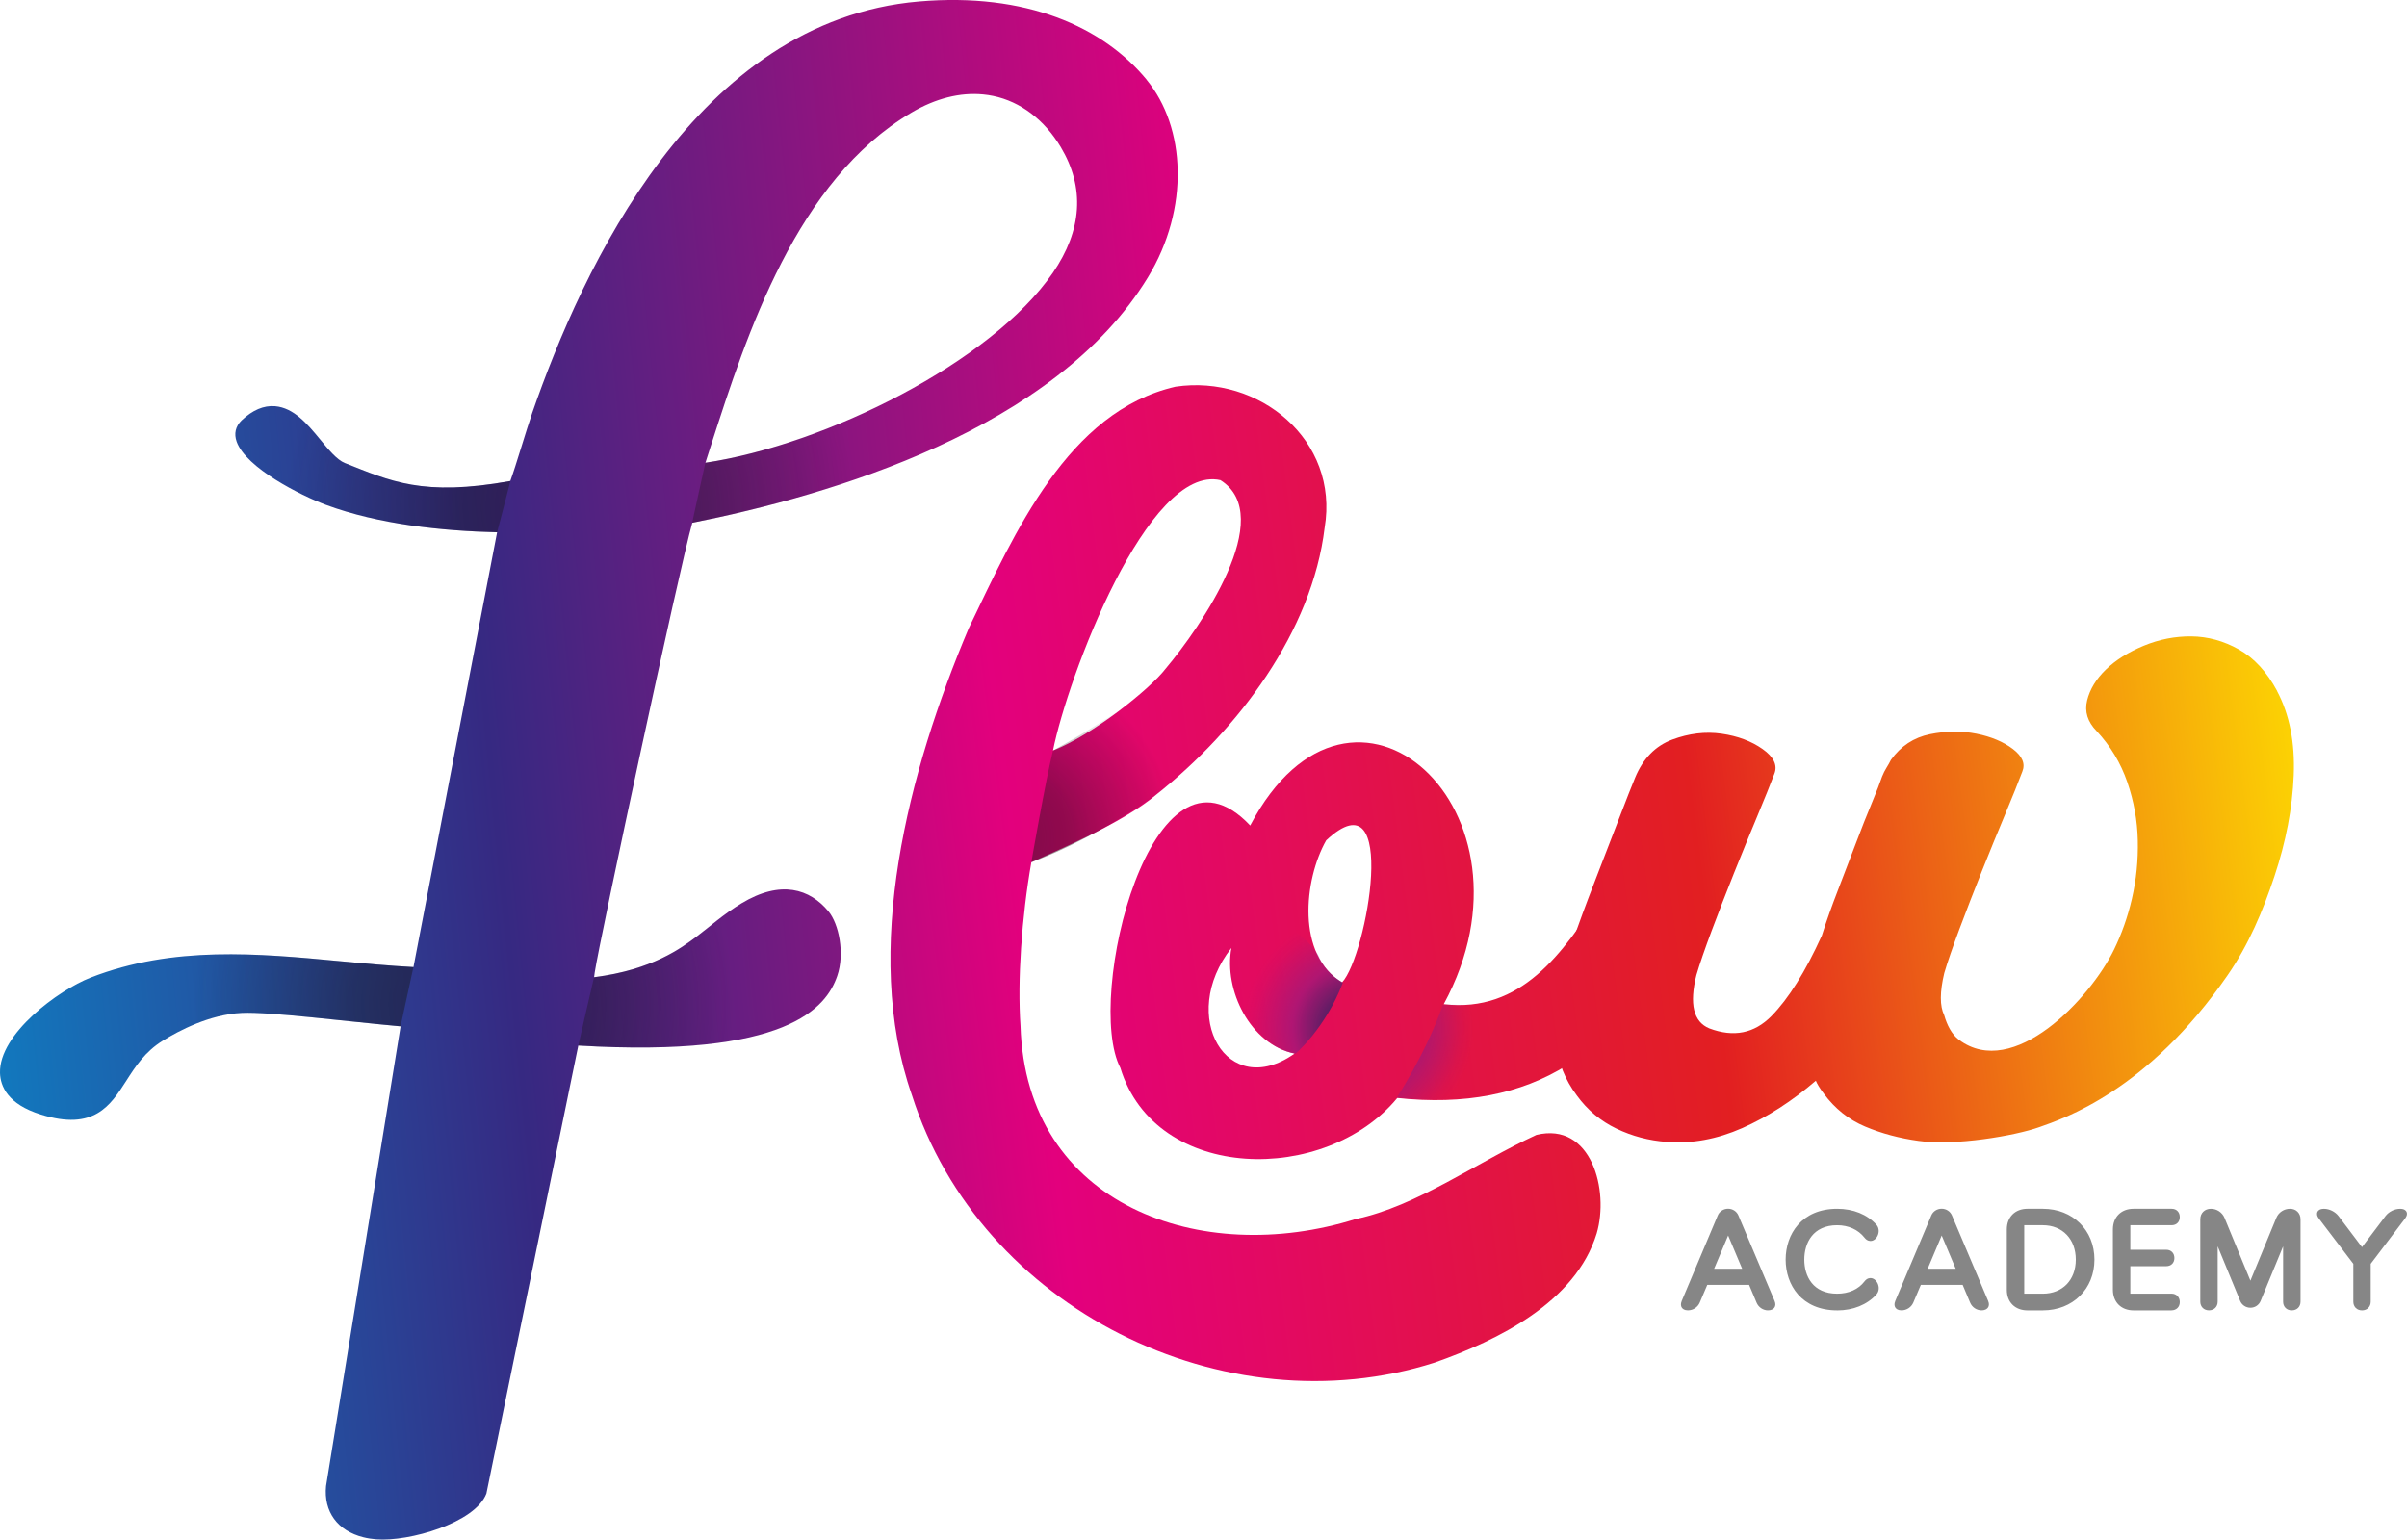 <svg xmlns="http://www.w3.org/2000/svg" xmlns:xlink="http://www.w3.org/1999/xlink" width="758.88" height="485.55" viewBox="0 0 758.88 485.55"><defs><linearGradient id="Espectro_" x1="-101.89" y1="343.4" x2="958.48" y2="205.9" gradientUnits="userSpaceOnUse"><stop offset="0" stop-color="#009fdb"></stop><stop offset=".2" stop-color="#362982"></stop><stop offset=".4" stop-color="#e3007d"></stop><stop offset=".6" stop-color="#e21f21"></stop><stop offset=".8" stop-color="#ffe800"></stop><stop offset="1" stop-color="#009347"></stop></linearGradient><linearGradient id="Espectro_-2" x1="-98.92" y1="366.31" x2="961.45" y2="228.8" xlink:href="#Espectro_"></linearGradient><linearGradient id="Espectro_-3" x1="-97.43" y1="377.8" x2="962.94" y2="240.29" xlink:href="#Espectro_"></linearGradient><linearGradient id="Espectro_-4" x1="-87.64" y1="272.37" x2="1128.74" y2="150.73" xlink:href="#Espectro_"></linearGradient><radialGradient id="Degradado_sin_nombre_24" cx="428.26" cy="324.26" fx="428.26" fy="324.26" r="74.15" gradientUnits="userSpaceOnUse"><stop offset="0" stop-color="#29235c" stop-opacity=".95"></stop><stop offset=".07" stop-color="#31225e" stop-opacity=".93"></stop><stop offset=".15" stop-color="#4b2067" stop-opacity=".85"></stop><stop offset=".23" stop-color="#751d75" stop-opacity=".74"></stop><stop offset=".28" stop-color="#941b80" stop-opacity=".65"></stop><stop offset=".36" stop-color="#941b80" stop-opacity=".37"></stop><stop offset=".44" stop-color="#941b80" stop-opacity=".1"></stop><stop offset=".49" stop-color="#941b80" stop-opacity="0"></stop></radialGradient><radialGradient id="Degradado_sin_nombre_2" cx="315.61" cy="264.24" fx="315.61" fy="264.24" r="127.7" gradientUnits="userSpaceOnUse"><stop offset="0" stop-color="#161412" stop-opacity=".95"></stop><stop offset=".17" stop-color="#161412" stop-opacity=".74"></stop><stop offset=".2" stop-color="#161412" stop-opacity=".65"></stop><stop offset=".43" stop-color="#161412" stop-opacity="0"></stop></radialGradient><radialGradient id="Degradado_sin_nombre_2-2" cx="180.39" cy="160.27" fx="180.39" fy="160.27" r="209.23" xlink:href="#Degradado_sin_nombre_2"></radialGradient><radialGradient id="Degradado_sin_nombre_2-3" cx="180.39" cy="160.27" fx="180.39" fy="160.27" r="209.23" xlink:href="#Degradado_sin_nombre_2"></radialGradient><radialGradient id="Degradado_sin_nombre_2-4" cx="146.01" cy="316.73" fx="146.01" fy="316.73" r="198.54" xlink:href="#Degradado_sin_nombre_2"></radialGradient><radialGradient id="Degradado_sin_nombre_2-5" cx="146.01" cy="316.73" fx="146.01" fy="316.73" r="198.54" xlink:href="#Degradado_sin_nombre_2"></radialGradient></defs><g><g id="Capa_2"><g id="Capa_1-2"><path d="M542.23,383.63c.44-1.05,1.49-1.7,2.62-1.7s2.18.65,2.62,1.7l11.4,26.94c.52,1.22-.04,2.01-1.4,2.01s-2.49-.79-3.01-2.01l-2.53-6.03h-14.1l-2.53,5.98c-.52,1.22-1.75,2.05-3.1,2.05s-1.83-.79-1.31-2.01l11.35-26.94ZM550.31,400.84l-5.46-12.97-5.46,12.97h10.92Z" fill="#868686"></path><path d="M557.47,413.27c-1.59,0-3.02-.95-3.65-2.43l-2.36-5.61h-13.19l-2.36,5.56c-.64,1.5-2.11,2.47-3.74,2.47-1.12,0-1.66-.46-1.92-.86-.26-.39-.47-1.08-.03-2.12l11.35-26.94c.54-1.29,1.82-2.13,3.26-2.13s2.72.84,3.26,2.13l11.4,26.94c.44,1.02.22,1.7-.04,2.09-.26.4-.83.88-2,.88ZM537.37,403.85h15.02l2.71,6.45c.41.96,1.34,1.58,2.37,1.58.42,0,.74-.1.84-.26.1-.15.07-.44-.08-.78l-11.4-26.95c-.32-.78-1.1-1.28-1.98-1.28s-1.66.5-1.98,1.28h0s-11.35,26.94-11.35,26.94c-.16.36-.19.67-.09.81.1.15.38.23.76.23,1.06,0,2.05-.66,2.46-1.63l2.71-6.4ZM551.35,401.53h-13l6.5-15.44,6.5,15.44ZM540.44,400.14h8.83l-4.42-10.49-4.42,10.49Z" fill="#868686"></path><path d="M591.05,407.82c-2.88,3.14-7.16,4.76-11.83,4.76-10.31,0-15.54-7.21-15.54-15.33s5.24-15.33,15.54-15.33c4.67,0,8.95,1.57,11.83,4.76,1.7,1.88-.79,5.63-2.66,3.23-2.1-2.66-5.33-4.19-9.17-4.19-7.47,0-11.05,5.28-11.05,11.53s3.58,11.44,11.05,11.44c3.84,0,7.12-1.44,9.17-4.15,1.83-2.4,4.41,1.35,2.66,3.28Z" fill="#868686"></path><path d="M579.22,413.27c-11.22,0-16.24-8.05-16.24-16.02s5.02-16.02,16.24-16.02c5.05,0,9.44,1.77,12.35,4.99.74.82.95,2,.55,3.15-.37,1.06-1.18,1.84-2.07,1.99-.46.07-1.37.05-2.2-1.02-1.99-2.53-5.06-3.93-8.63-3.93-7.64,0-10.36,5.6-10.36,10.84s2.72,10.75,10.36,10.75c3.66,0,6.72-1.38,8.62-3.87.81-1.06,1.71-1.1,2.18-1.03.9.14,1.73.93,2.11,2,.41,1.16.2,2.35-.56,3.19h0c-2.95,3.22-7.33,4.99-12.34,4.99ZM579.22,382.62c-10.26,0-14.85,7.35-14.85,14.63s4.59,14.64,14.85,14.64c4.62,0,8.64-1.61,11.32-4.53.41-.45.51-1.12.27-1.8-.2-.58-.62-1.03-1.02-1.09-.3-.04-.57.12-.86.5-2.16,2.85-5.61,4.42-9.72,4.42-7.13,0-11.74-4.76-11.74-12.13s4.61-12.22,11.74-12.22c4,0,7.45,1.58,9.71,4.46.3.38.58.55.88.51.39-.06.79-.51.99-1.07.23-.67.13-1.33-.26-1.77-2.64-2.92-6.66-4.53-11.32-4.53Z" fill="#868686"></path><path d="M609.56,383.63c.44-1.05,1.49-1.7,2.62-1.7s2.18.65,2.62,1.7l11.4,26.94c.52,1.22-.04,2.01-1.4,2.01s-2.49-.79-3.01-2.01l-2.53-6.03h-14.1l-2.53,5.98c-.52,1.22-1.75,2.05-3.1,2.05s-1.83-.79-1.31-2.01l11.35-26.94ZM617.64,400.84l-5.46-12.97-5.46,12.97h10.92Z" fill="#868686"></path><path d="M624.8,413.27c-1.59,0-3.02-.95-3.65-2.43l-2.36-5.61h-13.19l-2.36,5.56c-.64,1.5-2.11,2.47-3.74,2.47-1.12,0-1.66-.46-1.92-.86-.26-.39-.47-1.08-.03-2.12l11.35-26.94c.54-1.29,1.82-2.13,3.26-2.13s2.72.84,3.26,2.13l11.4,26.94c.44,1.02.22,1.7-.04,2.09-.26.4-.83.88-2,.88ZM604.7,403.85h15.02l2.71,6.45c.41.96,1.34,1.58,2.37,1.58.42,0,.74-.1.84-.26.1-.15.07-.44-.08-.78l-11.4-26.95c-.32-.78-1.1-1.28-1.98-1.28s-1.66.5-1.98,1.28h0s-11.35,26.94-11.35,26.94c-.16.36-.19.67-.09.81.1.15.38.23.76.23,1.06,0,2.05-.66,2.46-1.63l2.71-6.4ZM618.68,401.53h-13l6.5-15.44,6.5,15.44ZM607.77,400.14h8.83l-4.42-10.49-4.42,10.49Z" fill="#868686"></path><path d="M639.21,412.58c-3.45,0-5.81-2.27-5.81-5.76v-19.08c0-3.49,2.31-5.81,5.81-5.81h4.85c8.95,0,15.59,6.29,15.59,15.33s-6.64,15.33-15.59,15.33h-4.85ZM637.51,408.7h6.55c6.77,0,11.09-4.85,11.09-11.44s-4.32-11.53-11.09-11.53h-6.55v22.97Z" fill="#868686"></path><path d="M644.06,413.27h-4.85c-3.89,0-6.5-2.59-6.5-6.46v-19.08c0-3.89,2.61-6.5,6.5-6.5h4.85c9.43,0,16.28,6.74,16.28,16.02s-6.85,16.02-16.28,16.02ZM639.21,382.62c-3.11,0-5.12,2.01-5.12,5.11v19.08c0,3.08,2.01,5.07,5.12,5.07h4.85c8.63,0,14.9-6.16,14.9-14.64s-6.26-14.63-14.9-14.63h-4.85ZM644.06,409.39h-7.24v-24.35h7.24c6.94,0,11.78,5.02,11.78,12.22s-4.84,12.13-11.78,12.13ZM638.2,408h5.86c6.22,0,10.4-4.32,10.4-10.75s-4.18-10.84-10.4-10.84h-5.86v21.58Z" fill="#868686"></path><path d="M666.85,387.74c0-3.49,2.31-5.81,5.81-5.81h12.01c1.14,0,1.88.74,1.88,1.92s-.74,1.88-1.88,1.88h-13.71v9.13h12.01c1.14,0,1.88.74,1.88,1.92s-.74,1.88-1.88,1.88h-12.01v10.04h13.67c1.14,0,1.92.79,1.92,1.96s-.79,1.92-1.92,1.92h-11.96c-3.49,0-5.81-2.31-5.81-5.81v-19.04Z" fill="#868686"></path><path d="M684.62,413.27h-11.96c-3.89,0-6.5-2.61-6.5-6.5v-19.04c0-3.89,2.61-6.5,6.5-6.5h12.01c1.54,0,2.57,1.05,2.57,2.61s-1.06,2.57-2.57,2.57h-13.02v7.74h11.32c1.54,0,2.57,1.05,2.57,2.61s-1.06,2.57-2.57,2.57h-11.32v8.66h12.98c1.54,0,2.61,1.09,2.61,2.66s-1.1,2.61-2.61,2.61ZM672.66,382.62c-3.11,0-5.12,2.01-5.12,5.11v19.04c0,3.11,2.01,5.12,5.12,5.12h11.96c.76,0,1.23-.47,1.23-1.23s-.47-1.27-1.23-1.27h-14.36v-11.43h12.7c.75,0,1.19-.43,1.19-1.19,0-.79-.42-1.23-1.19-1.23h-12.7v-10.51h14.4c.75,0,1.19-.43,1.19-1.19,0-.79-.42-1.23-1.19-1.23h-12.01Z" fill="#868686"></path><path d="M694.4,384.55c0-1.57,1.05-2.62,2.66-2.62s3.01.96,3.62,2.4l8.82,21.4,8.82-21.4c.61-1.44,2.05-2.4,3.67-2.4s2.62,1.05,2.62,2.62v25.98c0,1.22-.79,2.05-2.05,2.05s-2.05-.83-2.05-2.05v-20.96l-8.43,20.48c-.44,1.05-1.44,1.7-2.58,1.7s-2.14-.66-2.58-1.7l-8.43-20.48v20.96c0,1.22-.79,2.05-2.05,2.05s-2.05-.83-2.05-2.05v-25.98Z" fill="#868686"></path><path d="M722.56,413.27c-1.62,0-2.74-1.13-2.74-2.74v-17.46l-7.1,17.24c-.54,1.3-1.8,2.13-3.21,2.13s-2.68-.84-3.22-2.13l-7.1-17.25v17.46c0,1.62-1.13,2.74-2.74,2.74s-2.74-1.13-2.74-2.74v-25.98c0-1.95,1.38-3.31,3.36-3.31,1.83,0,3.54,1.13,4.26,2.82l8.18,19.85,8.18-19.84c.73-1.72,2.42-2.83,4.31-2.83s3.31,1.36,3.31,3.31v25.98c0,1.62-1.13,2.74-2.74,2.74ZM721.2,386.07v24.46c0,.84.52,1.36,1.36,1.36s1.36-.5,1.36-1.36v-25.98c0-1.19-.74-1.93-1.93-1.93-1.33,0-2.52.78-3.03,1.98l-9.46,22.94-9.46-22.95c-.5-1.18-1.7-1.97-2.99-1.97-1.22,0-1.97.74-1.97,1.93v25.98c0,.84.52,1.36,1.36,1.36s1.36-.5,1.36-1.36v-24.46l9.76,23.72c.33.79,1.07,1.27,1.94,1.27s1.61-.49,1.94-1.28l9.76-23.71Z" fill="#868686"></path><path d="M742.65,398.35l-10.96-14.41c-.92-1.18-.52-2.01,1.05-2.01,1.49,0,3.1.83,4.02,2.01l7.95,10.52,7.99-10.57c.92-1.18,2.49-1.96,4.02-1.96s1.92.79,1,1.96l-10.96,14.45v12.18c0,1.22-.79,2.05-2.05,2.05s-2.05-.83-2.05-2.05v-12.18Z" fill="#868686"></path><path d="M744.7,413.27c-1.62,0-2.74-1.13-2.74-2.74v-11.95l-10.82-14.22c-.78-1-.69-1.73-.49-2.16.21-.44.75-.96,2.08-.96,1.67,0,3.51.91,4.56,2.28l7.4,9.8,7.44-9.84c1.06-1.36,2.85-2.24,4.57-2.24,1.3,0,1.82.51,2.03.94.21.42.29,1.14-.48,2.14l-10.81,14.26v11.95c0,1.62-1.13,2.74-2.74,2.74ZM732.74,382.62c-.61,0-.82.15-.84.18-.01.04,0,.27.34.71l11.11,14.6v12.42c0,.84.52,1.36,1.36,1.36s1.36-.5,1.36-1.36v-12.41l11.1-14.64c.33-.42.35-.65.34-.69-.02-.03-.23-.17-.79-.17-1.31,0-2.67.67-3.47,1.7l-8.54,11.29-8.5-11.25c-.79-1.02-2.22-1.73-3.46-1.73Z" fill="#868686"></path><path d="M484.41,357.92c17.34-4.2,23.01,17.48,18.99,31.1-6.66,21.69-31.04,33.64-51.05,40.71-66.17,21.14-143.42-17.04-164.84-84.35-15.96-45.51-1.14-102.14,17.9-147.22,14.6-30.29,31.27-68.4,65.22-76.21,26.32-3.9,51.65,16.86,47.01,44.46-3.93,32.69-27.22,63.71-53.08,84.19-10.65,9.08-32.41,18.13-39.39,21.31-3.07,17.43-4.42,37.39-3.42,51.65,1.74,56.8,57.07,76.14,105.69,60.9,19.23-4.03,38.05-17.84,56.97-26.54ZM332,236.7c12.29-4.85,30.53-19.29,35.51-25.83,10.93-12.97,35.27-48.08,17.28-59.44-22.92-5.2-48.17,62.17-52.8,85.28Z" fill="url(#Espectro_)"></path><path d="M528.02,291.48c-16.32,41.03-45.18,59.33-87.48,54.79-22.47,27.31-76.19,26.91-87.32-9.5-11.37-21.79,10.05-109.27,40.94-76.42,32.1-60.92,94.17-4.67,61.02,56.35,24.45,2.81,37.54-16.05,49.5-34.56,6.02-11.97,28.29-3.11,23.35,9.34ZM388.24,298.96c-16.93,21.56-1.3,48.35,19.92,33.31-14.01-2.88-22.39-20.05-19.92-33.31ZM423.11,309.85c7.86-8.34,18.22-66.48-4.98-44.83-7.1,12.52-9.38,36.21,4.98,44.83Z" fill="url(#Espectro_-2)"></path><path d="M717.94,217.93c-3.25-6.05-7.28-10.42-12.08-13.12-4.8-2.69-9.79-4.06-14.95-4.11-5.16-.05-10.17.94-15.03,2.95-4.85,2.01-8.82,4.51-11.9,7.48-3.09,2.98-5.07,6.23-5.94,9.74-.88,3.52.12,6.75,2.99,9.69,4.38,4.72,7.6,10.08,9.67,16.09,2.07,6.02,3.18,12.16,3.31,18.41.14,6.26-.47,12.39-1.85,18.37-1.38,5.98-3.33,11.3-5.65,16.07-7.6,15.59-31.76,41.15-48.86,28.45-2.36-1.75-3.81-4.74-4.68-7.77-1.42-2.89-1.41-7.32.02-13.29,1.03-3.53,2.65-8.2,4.83-14.01,2.18-5.81,4.51-11.83,7-18.06,2.49-6.23,4.93-12.19,7.32-17.9,2.39-5.71,4.2-10.22,5.45-13.54,1.03-2.49.04-4.87-2.96-7.16-3.01-2.28-6.85-3.89-11.52-4.83-4.67-.93-9.54-.88-14.63.16-5.09,1.04-9.18,3.74-12.3,8.09-.42.83-.88,1.66-1.4,2.49-.52.83-.99,1.76-1.4,2.8-.62,1.87-1.71,4.67-3.27,8.41-1.56,3.74-3.22,7.94-4.98,12.61-1.76,4.67-3.63,9.55-5.6,14.63-1.97,5.08-3.69,9.92-5.14,14.48-5.19,11.41-10.48,19.88-15.88,25.37-5.4,5.5-11.94,6.8-19.61,3.89-4.98-2.07-6.33-7.67-4.05-16.81,1.04-3.53,2.65-8.2,4.82-14.01,2.18-5.81,4.51-11.83,7-18.06,2.49-6.23,4.93-12.19,7.32-17.9,2.38-5.71,4.2-10.22,5.45-13.54,1.04-2.69-.21-5.29-3.74-7.78-3.53-2.49-7.84-4.1-12.92-4.83-5.09-.73-10.27-.1-15.57,1.87-5.29,1.98-9.19,5.97-11.68,11.99-1.04,2.49-2.75,6.85-5.14,13.08-2.39,6.23-4.93,12.82-7.63,19.77-2.7,6.95-5.14,13.59-7.32,19.92-2.18,6.33-3.58,10.95-4.2,13.86-1.03,5.4-1.25,11.1-.62,17.12.62,6.02,2.8,11.52,6.54,16.5,3.32,4.57,7.47,8.04,12.45,10.43,4.98,2.39,10.27,3.79,15.88,4.2,7.89.62,15.82-.83,23.82-4.36,7.99-3.53,15.72-8.51,23.19-14.94.41,1.04,1.25,2.39,2.49,4.04,3.53,4.78,7.88,8.25,13.08,10.43,5.18,2.18,10.79,3.68,16.81,4.51,11.41,1.66,30.5-1.63,38.07-4.33,7.57-2.69,34.08-11.31,59.37-47.91,6.65-9.62,11.14-20.31,14.77-31.21,3.63-10.9,5.66-21.52,6.08-31.86.42-10.34-1.34-19.21-5.27-26.59Z" fill="url(#Espectro_-3)"></path><path d="M361.5,25.12c-13.77-16.7-37.99-27.55-71.76-24.66-70.21,6.01-106.07,84.01-121.94,129.77-1.84,5.31-5.19,16.81-6.91,21.47-27.64,5-37.91-.04-52.15-5.67-2.51-.99-5.23-4.3-7.86-7.5-4.04-4.91-8.27-9.93-14.18-10.43-3.58-.27-7.02,1.19-10.53,4.48-1.92,1.88-2.45,4.2-1.55,6.73,2.95,8.25,20.21,16.96,28.1,19.89,16.7,6.19,36.77,8.25,54.01,8.67l-26.37,137.13c-7.74-.42-15.57-1.15-23.17-1.87-25.84-2.44-52.57-4.96-78.62,5.18C18.42,312.26-.33,326.07,0,338.38c.12,4.19,2.44,9.87,12.86,13.11,16.78,5.25,21.92-2.8,26.9-10.55,2.92-4.56,5.95-9.27,11.6-12.75,4.97-3.07,14.72-8.29,24.95-8.75,8.69-.39,32.76,2.67,49.99,4.24l-23.5,144.98c-.8,8.08,3.6,14.13,11.76,16.17,1.3.33,2.68.54,4.09.65,10.24.81,31.15-5.15,34.7-14.44l28.98-141.3c65.96,3.97,78.21-11.99,81.64-21.96,2.44-7.1.51-16.4-2.76-20.35-5.88-7.11-15.03-10.04-27.45-2.53-5.7,3.45-10.01,7.37-14.03,10.39-4.83,3.62-14,10.57-32.42,12.9.04-.38.1-.86.19-1.45,1.57-10.45,26.79-127.94,30.77-141.87,43.58-8.65,114.4-29.39,143.64-77.4,13.24-21.75,11.93-47.36-.42-62.33ZM331.91,86.1c-19.26,28.04-71.44,54.13-109.51,59.84l1.79-5.58c11.35-35.2,26.89-83.41,63.21-104.87,7.57-4.47,15.31-6.42,22.58-5.71,1.07.1,2.13.26,3.18.48,8.58,1.79,16.13,7.52,21.28,16.13,7.64,12.78,6.79,26.15-2.53,39.72Z" fill="url(#Espectro_-4)"></path><path d="M408.45,332.3c-3.53-.63-6.69-2.18-9.48-4.66-2.8-2.49-5.08-5.34-6.84-8.55-1.63-2.96-2.71-6.07-3.36-9.3-.63-11.71,14.36-27.14,26.69-8.8,1.64,3.88,4.27,6.87,7.92,8.93-5.62,14.68-15.23,22.63-14.92,22.39ZM490.93,310.66c-.65-.89-1.3-1.78-1.88-2.75-.76-.95-1.4-1.91-2.03-2.88-1.19,1.22-2.41,2.39-3.67,3.44-3.71,3.09-7.82,5.36-12.35,6.79-.45.14-.97.22-1.44.34-4.83,1.79-8.4,1.18-14.62,1.21-5.33,15.45-14.88,29.76-14.51,29.33,16.89,1.94,31.9-.17,45.1-6.14.61-1.07,1.26-2.12,1.96-3.13.61-4.4,2.89-20.5,3.43-26.21Z" fill="url(#Degradado_sin_nombre_24)"></path><path d="M374.49,203.43c-1.98,2.7-4.06,5.41-6.39,8.12-6.76,7.9-25.11,19.09-36.1,25.15-2.3,9.04-6.83,35.21-6.83,35.21,0,0,18.38-6.36,39.39-21.31,9.34-6.65,17.86-16.54,25.02-25.36,2.05-2.53,3.97-5.11,5.81-7.71-3.29-8.62-11.84-15.89-20.9-14.1Z" fill="url(#Degradado_sin_nombre_2)" opacity=".53"></path><path d="M160.89,151.71c-27.64,5-37.91-.04-52.15-5.67-2.51-.99-5.23-4.3-7.86-7.5-4.04-4.91-8.27-9.93-14.18-10.43-3.58-.27-7.02,1.19-10.53,4.48-1.92,1.88-2.45,4.2-1.55,6.73,2.95,8.25,20.21,16.96,28.1,19.89,16.7,6.19,36.77,8.25,54.01,8.67,0,0,4.43-16.91,4.16-16.16Z" fill="url(#Degradado_sin_nombre_2-2)" opacity=".46"></path><path d="M333.96,107.44c-2.63.47-5.27.89-7.92,1.3-5.26,1.22-10.55,2.34-15.82,2.83-2.36.52-4.72.99-7.1,1.43-23.95,16.37-55.44,29.15-80.73,32.94,0,0-4.47,20.12-4.12,18.92,33.24-6.6,82.31-20.25,116.71-47.65-.9-3.19-1.32-6.5-1.02-9.77Z" fill="url(#Degradado_sin_nombre_2-3)" opacity=".46"></path><path d="M261.21,287.42c-5.88-7.11-15.03-10.04-27.45-2.53-5.7,3.45-10.01,7.37-14.03,10.39-4.83,3.62-14,10.57-32.42,12.9.04-.38-4.98,21.56-4.98,21.56,65.96,3.97,78.21-11.99,81.64-21.96,2.44-7.1.51-16.4-2.76-20.35Z" fill="url(#Degradado_sin_nombre_2-4)" opacity=".51"></path><path d="M130.35,305c-7.74-.42-15.57-1.15-23.17-1.87-25.84-2.44-52.57-4.96-78.62,5.18C18.42,312.26-.33,326.07,0,338.38c.12,4.19,2.44,9.87,12.86,13.11,16.78,5.25,21.92-2.8,26.9-10.55,2.92-4.56,5.95-9.27,11.6-12.75,4.97-3.07,14.72-8.29,24.95-8.75,8.69-.39,32.76,2.67,49.98,4.24l4.06-18.68Z" fill="url(#Degradado_sin_nombre_2-5)" opacity=".51"></path></g></g></g></svg>